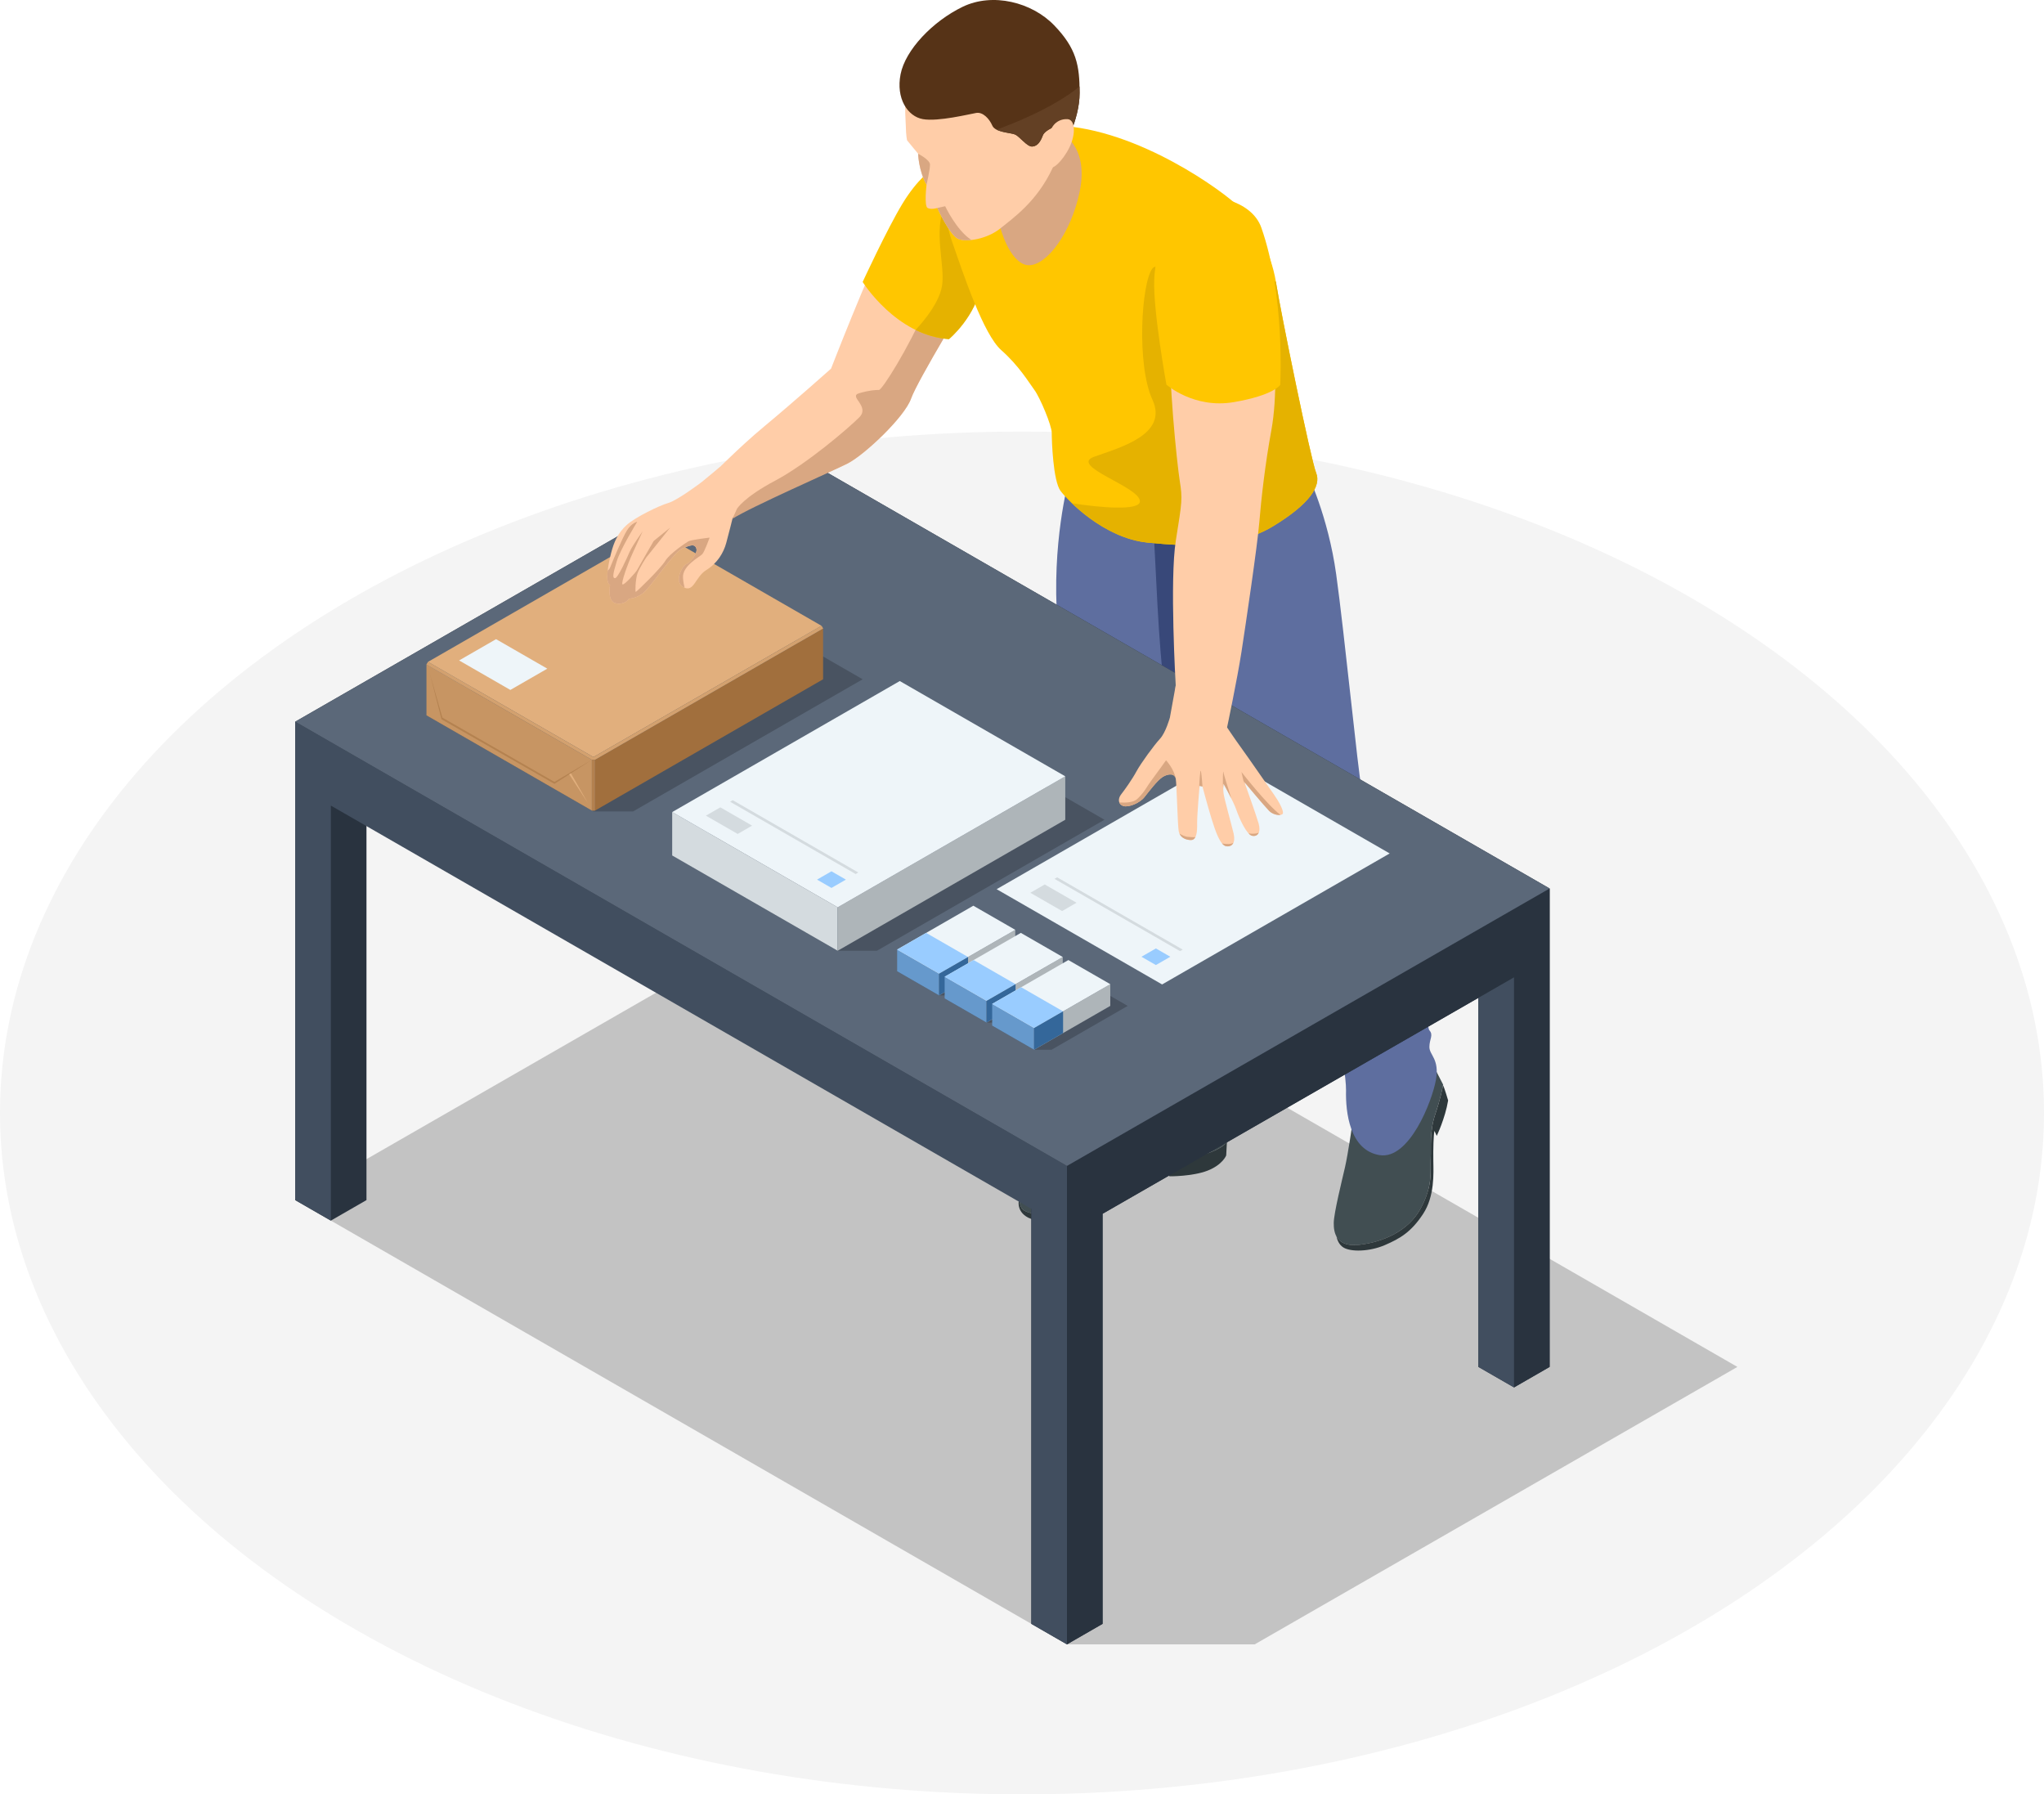 <svg width="180" height="158" viewBox="0 0 180 158" fill="none" xmlns="http://www.w3.org/2000/svg">
<ellipse cx="90" cy="98" rx="90" ry="60" fill="#F4F4F4"/>
<g style="mix-blend-mode:multiply" opacity="0.2">
<path d="M85.041 81.243L76.768 85.998L68.505 81.243L26 105.673L93.959 144.791H110.494L153 120.361L85.041 81.243Z" fill="black"/>
</g>
<path d="M97.715 98.167C97.715 98.167 95.613 99.581 94.292 100.279C92.972 100.978 90.935 102.944 90.283 103.757C89.631 104.569 89.615 106.081 90.07 106.504C90.527 106.926 92.629 107.266 94.992 106.795C97.356 106.324 98.529 105.397 99.458 104.569C100.386 103.741 101.479 102.733 102.571 102.505C103.663 102.278 107.542 101.563 108.048 100.506C108.048 100.506 108.259 97.598 107.884 96.672C107.51 95.745 97.714 98.166 97.714 98.166L97.715 98.167Z" fill="#414E52"/>
<path d="M102.572 102.505C101.48 102.733 100.388 103.741 99.459 104.569C98.53 105.398 97.357 106.324 94.993 106.795C92.63 107.266 90.528 106.925 90.072 106.503C89.881 106.328 89.775 105.963 89.76 105.539L89.757 105.545C89.757 105.545 89.388 106.617 90.544 107.219C91.701 107.82 95.45 107.528 97.112 106.779C98.774 106.032 99.474 104.879 100.111 104.358C100.746 103.839 101.773 103.042 102.425 103.01L102.995 103.578C102.995 103.578 105.032 103.595 106.353 103.075C107.673 102.555 107.982 101.743 107.982 101.743L108.048 100.507C107.543 101.563 103.664 102.279 102.572 102.506V102.505Z" fill="#2E383B"/>
<path d="M119.099 98.932C119.099 98.932 118.708 101.629 118.447 102.766C118.186 103.903 117.47 106.779 117.453 107.673C117.437 108.567 117.681 109.851 119.735 109.607C121.788 109.364 124.021 108.421 125.113 106.406C126.205 104.392 125.945 103.091 125.994 102.019C126.043 100.947 125.879 99.63 126.401 98.086C126.923 96.542 127.085 95.503 127.085 95.503C127.085 95.503 126.368 94.122 126.123 93.634C125.879 93.146 119.098 98.932 119.098 98.932H119.099Z" fill="#414E52"/>
<path d="M127.085 95.584C127.085 95.584 127.076 95.579 127.073 95.576C127.026 95.837 126.842 96.778 126.401 98.085C125.879 99.629 126.042 100.946 125.994 102.018C125.945 103.09 126.206 104.391 125.113 106.405C124.021 108.42 121.788 109.363 119.735 109.606C118.546 109.747 117.965 109.375 117.688 108.864C117.759 109.183 117.92 109.598 118.285 109.833C118.936 110.256 120.599 110.218 121.952 109.636C123.304 109.053 124.267 108.484 125.31 106.908C126.353 105.332 126.239 103.301 126.223 102.228C126.207 101.156 126.24 99.936 126.321 99.579L126.524 100.018C126.524 100.018 127.265 98.475 127.526 96.898C127.526 96.898 127.2 95.778 127.086 95.582L127.085 95.584Z" fill="#2E383B"/>
<path d="M125.876 92.198C125.876 91.484 126.257 91.152 125.876 90.723C125.494 90.295 125.542 81.685 125.161 78.546C124.779 75.406 120.103 70.031 119.864 69.123C119.626 68.214 118.385 55.712 117.669 50.575C116.954 45.438 115.14 41.728 115.14 41.728L102.162 46.818C102.019 52.574 109.033 71.737 109.954 72.743C110.875 73.749 113.57 76.945 114.988 80.068C116.658 83.748 118.582 94.054 118.535 96.004C118.487 97.954 118.864 101.285 121.488 101.712C124.112 102.141 126.116 96.956 126.449 95.1C126.784 93.246 125.877 92.911 125.877 92.198H125.876Z" fill="#5E6E9F"/>
<path d="M94.098 42.345C94.098 42.345 92.584 47.863 93.126 54.855C93.668 61.848 96.674 71.315 97.486 75.262C98.296 79.21 99.012 91.483 99.059 93.244C99.108 95.004 98.439 95.384 98.773 95.765C99.107 96.146 96.34 98.334 96.817 98.762C97.294 99.19 100.515 101.807 103.867 100.426C107.219 99.047 108.956 97.858 108.612 96.954C108.268 96.05 107.253 95.004 107.617 94.576C107.982 94.149 107.872 93.34 107.617 92.673C107.362 92.007 108.294 80.542 108.115 78.64C107.935 76.737 105.632 66.371 105.621 64.157C105.609 61.943 105.266 45.034 105.266 45.034L94.097 42.345H94.098Z" fill="#5E6E9F"/>
<path d="M102.033 100.821C102.629 100.801 103.246 100.683 103.869 100.427C107.22 99.047 108.957 97.858 108.614 96.954C108.27 96.05 107.254 95.004 107.618 94.576C107.984 94.149 107.874 93.34 107.618 92.674C107.363 92.007 108.296 80.542 108.116 78.64C107.936 76.737 105.634 66.371 105.622 64.157C105.61 61.943 105.267 45.034 105.267 45.034L101.566 44.143C101.497 44.505 101.469 44.896 101.499 45.322C101.797 49.477 101.967 56.894 102.605 61.006C103.243 65.117 103.598 69.315 103.327 70.077C103.058 70.839 103.409 71.859 104.728 73.174C106.046 74.487 106.006 78.046 105.892 82.581C105.777 87.118 106.006 92.882 106.474 94.323C106.942 95.765 106.602 95.807 104.462 96.744C102.323 97.68 106.856 96.909 106.856 97.927C106.856 98.652 103.79 100.068 102.032 100.82L102.033 100.821Z" fill="#384879"/>
<path d="M68.505 39.116L136.464 78.234V120.361L133.328 122.167L130.191 120.361V87.863L97.096 106.877V142.985L93.959 144.791L90.823 142.985V104.47L32.273 70.768V105.673L29.136 107.479L26 105.673V63.546L68.505 39.116Z" fill="#29333F"/>
<path d="M133.328 122.167V86.058L97.095 106.877V142.985L93.959 144.791V102.664L136.464 78.234V120.361L133.328 122.167Z" fill="#29333F"/>
<path d="M29.136 107.479V70.935L90.823 106.441V142.985L93.959 144.791V102.664L26 63.546V105.673L29.136 107.479Z" fill="#414E5F"/>
<path d="M68.505 39.116L136.464 78.234L93.959 102.664L26 63.546L68.505 39.116Z" fill="#5B6879"/>
<path d="M133.328 122.166L130.19 120.361V87.863L133.328 86.057V122.166Z" fill="#414E5F"/>
<path d="M63.021 44.719C62.483 44.334 61.558 42.685 62.349 42.074C63.139 41.464 64.799 39.625 67.365 37.493C69.931 35.361 73.183 32.462 73.183 32.462C73.183 32.462 76.518 23.876 77.973 21.155C79.426 18.434 82.259 14.137 82.259 14.137L87.581 21.155L85.542 25.709C85.542 25.709 80.784 33.495 80.218 35.111C79.652 36.726 76.133 40.052 74.637 40.82C73.14 41.588 65.476 44.581 64.87 45.351C64.266 46.12 63.021 44.721 63.021 44.721V44.719Z" fill="#FFCDA8"/>
<path d="M84.539 17.113C84.441 17.168 84.344 17.225 84.246 17.286C80.796 19.42 82.762 24.191 81.39 27.403C80.017 30.615 77.688 34.338 77.403 34.338C77.118 34.338 76.662 34.338 75.664 34.623C74.666 34.907 76.662 35.76 75.664 36.754C74.666 37.749 71.045 40.847 68.251 42.331C65.456 43.814 64.897 44.809 64.897 44.809L64.503 45.682C66.076 44.659 73.284 41.508 74.652 40.806C76.149 40.038 79.667 36.713 80.233 35.097C80.8 33.482 85.557 25.695 85.557 25.695L87.596 21.143L84.541 17.114L84.539 17.113Z" fill="#D9A782"/>
<path d="M82.076 14.907C82.076 14.907 80.817 15.716 79.465 17.947C78.113 20.178 75.968 24.827 75.968 24.827C75.968 24.827 78.905 29.544 83.568 29.859C83.568 29.859 85.946 27.895 86.46 24.921C86.973 21.945 82.077 14.907 82.077 14.907H82.076Z" fill="#FFC600"/>
<path d="M83.232 18.157C82.151 20.226 83.242 23.339 82.961 25.152C82.681 26.964 80.63 29.045 80.627 29.048C81.505 29.478 82.49 29.786 83.567 29.859C83.567 29.859 85.945 27.895 86.458 24.921C86.762 23.156 85.166 19.965 83.814 17.658C83.559 17.755 83.358 17.915 83.231 18.158L83.232 18.157Z" fill="#E5B200"/>
<path d="M83.376 14.389C83.376 14.389 82.736 18.07 83.803 21.156C84.87 24.242 86.612 29.453 88.176 30.834C89.74 32.217 90.596 33.667 91.094 34.34C91.592 35.014 92.62 37.475 92.62 38.112C92.62 38.75 92.727 42.352 93.402 43.238C94.078 44.125 97.241 47.385 101.046 47.775C104.849 48.165 108.937 48.272 112.137 46.322C115.336 44.373 116.367 42.779 115.905 41.644C115.443 40.51 112.806 27.61 112.364 24.845C111.922 22.081 110.403 19.557 109.136 18.249C107.87 16.942 100.248 11.343 93.127 11.06C86.006 10.774 83.375 14.389 83.375 14.389H83.376Z" fill="#FFC600"/>
<path d="M101.487 23.638C100.511 24.894 100.069 32.117 101.487 35.195C102.904 38.272 98.62 39.403 96.352 40.219C94.084 41.036 100.384 42.858 100.384 44.142C100.384 45.017 96.784 44.687 94.393 44.311C95.755 45.619 98.223 47.486 101.044 47.775C104.847 48.164 108.935 48.271 112.135 46.322C115.335 44.372 116.365 42.778 115.903 41.644C115.441 40.509 112.804 27.609 112.362 24.844C112.359 24.829 112.356 24.813 112.354 24.796C108.021 23.89 102.106 22.84 101.486 23.638H101.487Z" fill="#E5B200"/>
<path d="M93.255 11.589C93.255 11.589 95.966 12.674 95.073 16.909C94.317 20.497 92.216 23.355 90.603 23.354C89.337 23.354 88.032 21.155 87.601 17.595C87.17 14.034 93.255 11.588 93.255 11.588V11.589Z" fill="#D9A782"/>
<path d="M80.854 13.54C80.854 13.54 80.881 14.984 81.592 16.275C81.592 16.275 81.37 18.149 81.689 18.316C82.01 18.482 82.539 18.316 82.539 18.316C82.539 18.316 83.64 20.717 84.378 21.037C85.116 21.356 86.954 21.037 88.082 20.121C89.209 19.205 91.312 17.76 92.69 14.804C94.068 11.848 94.946 9.529 94.793 6.905C94.639 4.281 92.023 1.102 89.098 0.74C86.174 0.38 83.389 1.643 81.342 4.363C79.296 7.084 79.754 10.152 79.768 11.068C79.782 11.984 79.88 12.359 79.88 12.359L80.854 13.54Z" fill="#FFCDA8"/>
<path d="M80.855 13.54C80.855 13.54 80.882 14.983 81.593 16.275C81.593 16.275 81.9 14.928 81.9 14.498C81.9 14.067 80.855 13.54 80.855 13.54Z" fill="#D9A782"/>
<path d="M83.235 18.157L82.539 18.315C82.539 18.315 83.639 20.716 84.377 21.036C84.648 21.153 85.067 21.183 85.543 21.131C84.214 20.264 83.235 18.157 83.235 18.157Z" fill="#D9A782"/>
<path d="M93.129 11.06C93.129 11.06 92.026 11.415 91.831 11.933C91.636 12.45 91.377 12.871 90.906 12.903C90.436 12.935 89.787 11.997 89.365 11.835C88.943 11.674 87.646 11.657 87.386 11.06C87.127 10.461 86.558 9.846 85.974 9.944C85.39 10.042 82.617 10.729 81.271 10.49C79.924 10.252 78.886 8.668 79.308 6.533C79.729 4.398 82.131 1.876 84.775 0.598C87.418 -0.679 90.874 0.194 92.835 2.231C94.798 4.269 95.074 5.756 95.074 8.183C95.074 10.609 93.614 13.066 93.614 13.066L93.128 11.062L93.129 11.06Z" fill="#563317"/>
<path d="M93.129 11.06L93.615 13.064C93.615 13.064 95.075 10.606 95.075 8.181C95.075 7.984 95.072 7.795 95.068 7.61C92.768 9.507 89.087 10.938 87.759 11.415C88.254 11.674 89.052 11.715 89.365 11.835C89.787 11.997 90.436 12.934 90.906 12.903C91.377 12.87 91.636 12.45 91.831 11.933C92.025 11.415 93.129 11.06 93.129 11.06Z" fill="#634024"/>
<path d="M92.399 12.062C92.513 10.833 93.372 10.445 94.02 10.493C94.67 10.541 94.767 11.755 94.182 12.967C93.598 14.179 92.495 15.231 92.398 14.535C92.3 13.839 92.398 12.061 92.398 12.061L92.399 12.062Z" fill="#FFCDA8"/>
<g style="mix-blend-mode:multiply" opacity="0.2">
<path d="M57.778 51.349H61.262L75.968 59.813L55.743 71.454H52.259L37.555 62.99L57.778 51.349Z" fill="black"/>
</g>
<path d="M37.69 58.28L57.778 46.718L72.346 55.104L52.259 66.666L37.69 58.28Z" fill="#E1AF7D"/>
<path d="M52.397 66.902L72.484 55.339V59.813L52.397 71.376V66.902Z" fill="#A16F3D"/>
<path d="M52.123 66.902V71.376L37.555 62.99V58.516L52.123 66.902Z" fill="#C79563"/>
<path d="M37.691 58.28L52.259 66.666L72.347 55.104L72.484 55.339L52.396 66.902H52.123L37.555 58.516L37.691 58.28Z" fill="#C79563"/>
<path opacity="0.5" d="M37.691 58.28L52.259 66.666L72.347 55.104L72.484 55.339L52.396 66.902H52.123L37.555 58.516L37.691 58.28Z" fill="#E1AF7D"/>
<path d="M52.396 66.902H52.123V71.375H52.396V66.902Z" fill="#C79563"/>
<path opacity="0.5" d="M52.396 66.902H52.123V71.375H52.396V66.902Z" fill="#A16F3D"/>
<g style="mix-blend-mode:multiply" opacity="0.5">
<path d="M52.123 66.902L48.826 68.849L38.956 63.186L37.847 59.287L38.879 63.336L48.825 69.022L52.123 66.902Z" fill="#A16F3D"/>
</g>
<path d="M50.276 68.089L51.769 70.701L50.127 68.185L50.276 68.089Z" fill="#E1AF7D"/>
<path d="M40.43 58.154L44.943 60.752L48.198 58.878L43.684 56.28L40.43 58.154Z" fill="#EEF5F9"/>
<path d="M61.784 42.454C61.784 42.454 59.678 44.05 58.851 44.289C58.025 44.528 55.931 45.551 55.183 46.232C54.435 46.913 54.067 47.701 53.811 48.715C53.555 49.728 53.253 51.299 53.726 51.512C53.726 51.512 53.439 52.977 54.245 53.131C55.051 53.284 55.385 52.722 55.385 52.722C55.385 52.722 56.175 52.693 56.81 52.068C57.444 51.443 59.412 48.571 60.063 48.306C60.714 48.041 61.177 47.831 61.324 48.297C61.472 48.762 60.656 49.664 60.438 49.678C60.22 49.692 59.248 51.165 60.179 51.696C61.11 52.226 61.21 50.805 62.199 50.194C63.189 49.584 63.72 48.657 63.949 47.829C64.178 47.002 64.535 45.546 64.535 45.546L64.371 44.608L63.408 41.112L61.784 42.454Z" fill="#FFCDA8"/>
<path d="M60.619 47.667C60.384 47.804 58.978 48.736 58.58 49.396C58.182 50.057 56.05 52.127 55.988 52.118C55.924 52.109 55.958 50.999 56.141 50.487C56.323 49.975 56.903 49.099 56.903 49.099L59.009 46.467L57.569 47.63C57.569 47.63 56.186 50.024 56.095 50.204C56.005 50.383 54.947 51.581 54.815 51.454C54.682 51.328 55.268 49.676 55.711 48.711C56.154 47.746 56.595 46.78 56.595 46.78C56.595 46.78 55.676 48.062 55.449 48.587C55.222 49.112 54.421 50.904 54.163 50.91C53.904 50.915 53.987 50.498 54.318 49.409C54.65 48.321 56.116 45.94 56.116 45.94C56.116 45.94 55.604 46.059 55.208 46.712C54.811 47.365 54.054 49.157 53.748 49.927C53.683 50.088 53.602 50.182 53.514 50.233C53.44 50.858 53.464 51.394 53.725 51.511C53.725 51.511 53.438 52.977 54.244 53.13C55.05 53.283 55.384 52.721 55.384 52.721C55.384 52.721 56.174 52.692 56.809 52.067C57.443 51.442 59.411 48.569 60.062 48.305C60.713 48.04 61.176 47.83 61.323 48.295C61.471 48.761 60.655 49.663 60.437 49.677C60.219 49.691 59.247 51.164 60.178 51.694C60.216 51.717 60.252 51.73 60.288 51.746C60.227 51.519 60.173 51.233 60.147 50.878C60.069 49.794 61.643 49.037 61.852 48.788C62.059 48.54 62.493 47.338 62.493 47.338C62.493 47.338 60.853 47.528 60.617 47.665L60.619 47.667Z" fill="#D9A782"/>
<g style="mix-blend-mode:multiply" opacity="0.2">
<path d="M87.249 81.663H85.715L79.006 85.525L82.696 87.65H84.23L90.939 83.788L87.249 81.663Z" fill="black"/>
</g>
<path d="M82.696 87.649L89.406 83.788V81.875L82.696 85.737V87.649Z" fill="#AEB5B9"/>
<path d="M82.696 87.649V85.737L79.006 83.613V85.525L82.696 87.649Z" fill="#6699CC"/>
<path d="M82.696 85.737L89.406 81.875L85.715 79.751L79.006 83.613L82.696 85.737Z" fill="#EEF5F9"/>
<path d="M82.696 85.737L85.249 84.268L81.558 82.144L79.006 83.613L82.696 85.737Z" fill="#99CCFF"/>
<path d="M82.696 87.649L85.249 86.18V84.268L82.696 85.737V87.649Z" fill="#34679A"/>
<g style="mix-blend-mode:multiply" opacity="0.2">
<path d="M91.433 84.056H89.898L83.189 87.918L86.879 90.042H88.414L95.123 86.18L91.433 84.056Z" fill="black"/>
</g>
<path d="M86.88 90.042L93.589 86.18V84.268L86.88 88.13V90.042Z" fill="#AEB5B9"/>
<path d="M86.879 90.041V88.13L83.189 86.005V87.918L86.879 90.041Z" fill="#6699CC"/>
<path d="M86.879 88.13L93.588 84.268L89.898 82.144L83.189 86.005L86.879 88.13Z" fill="#EEF5F9"/>
<path d="M86.879 88.13L89.431 86.66L85.742 84.537L83.189 86.005L86.879 88.13Z" fill="#99CCFF"/>
<path d="M86.88 90.041L89.432 88.573V86.66L86.88 88.13V90.041Z" fill="#34679A"/>
<g style="mix-blend-mode:multiply" opacity="0.2">
<path d="M95.618 86.448H94.083L87.374 90.311L91.065 92.435H92.6L99.308 88.573L95.618 86.448Z" fill="black"/>
</g>
<path d="M91.065 92.434L97.774 88.573V86.66L91.065 90.523V92.434Z" fill="#AEB5B9"/>
<path d="M91.065 92.434V90.523L87.374 88.398V90.311L91.065 92.434Z" fill="#6699CC"/>
<path d="M91.065 90.523L97.774 86.66L94.083 84.537L87.374 88.398L91.065 90.523Z" fill="#EEF5F9"/>
<path d="M91.065 90.523L93.617 89.053L89.926 86.929L87.374 88.398L91.065 90.523Z" fill="#99CCFF"/>
<path d="M91.065 92.434L93.618 90.966V89.053L91.065 90.523V92.434Z" fill="#34679A"/>
<g style="mix-blend-mode:multiply" opacity="0.2">
<path d="M79.237 63.793H82.689L97.263 72.181L77.221 83.718H73.769L59.195 75.329L79.237 63.793Z" fill="black"/>
</g>
<path d="M59.195 75.33L73.769 83.718V79.894L59.195 71.505V75.33Z" fill="#D4DBDF"/>
<path d="M73.769 79.893V83.718L93.81 72.181V68.357L73.769 79.893Z" fill="#AEB5B9"/>
<path d="M59.195 71.505L73.769 79.894L93.81 68.357L79.237 59.968L59.195 71.505Z" fill="#EEF5F9"/>
<path d="M75.584 76.825L75.35 76.96L64.293 70.596L64.527 70.46L75.584 76.825Z" fill="#D4DBDF"/>
<path d="M64.962 73.432L62.164 71.821L63.435 71.089L66.233 72.7L64.962 73.432Z" fill="#D4DBDF"/>
<path d="M73.221 78.185L71.95 77.453L73.221 76.722L74.492 77.453L73.221 78.185Z" fill="#99CCFF"/>
<path d="M87.766 78.296L102.338 86.684L122.38 75.149L107.807 66.76L87.766 78.296Z" fill="#EEF5F9"/>
<path d="M104.153 83.616L103.919 83.751L92.861 77.386L93.096 77.252L104.153 83.616Z" fill="#D4DBDF"/>
<path d="M93.532 80.222L90.733 78.612L92.004 77.881L94.802 79.49L93.532 80.222Z" fill="#D4DBDF"/>
<path d="M101.79 84.976L100.52 84.245L101.79 83.513L103.061 84.245L101.79 84.976Z" fill="#99CCFF"/>
<path d="M103.02 63.199C103.02 63.199 102.657 64.51 102.147 65.058C101.638 65.607 100.47 67.2 100.081 67.921C99.691 68.644 99.02 69.58 98.725 69.955C98.43 70.33 98.457 70.824 98.926 70.972C99.396 71.119 100.371 70.705 100.776 70.196C101.181 69.688 101.919 68.698 102.403 68.403C102.886 68.109 103.463 68.082 103.543 68.591C103.623 69.099 103.704 72.645 103.798 73.18C103.893 73.716 104.349 73.957 104.872 73.97C105.396 73.984 105.436 73.18 105.423 72.498C105.41 71.816 105.638 69.194 105.638 69.194L105.893 69.261C105.893 69.261 106.35 70.987 106.698 72.111C107.048 73.235 107.463 74.452 108.001 74.519C108.538 74.585 108.819 74.184 108.632 73.381C108.443 72.578 107.8 70.304 107.746 69.835C107.692 69.367 107.746 69.005 107.746 69.005C107.746 69.005 108.605 70.531 108.874 71.306C109.142 72.083 109.78 73.495 110.27 73.594C110.759 73.695 111.062 73.287 110.834 72.497C110.605 71.708 109.585 68.861 109.585 68.861C109.585 68.861 111.356 70.986 111.766 71.4C112.175 71.815 112.941 71.868 112.98 71.601C113.02 71.333 112.638 70.598 112.202 69.982C111.766 69.367 109.881 66.636 109.276 65.808C108.672 64.978 107.908 63.827 107.908 63.827L108.028 61.205L103.539 60.341L103.021 63.199H103.02Z" fill="#FFCDA8"/>
<path d="M110.266 73.595C110.538 73.651 110.752 73.55 110.85 73.314C110.604 73.435 110.237 73.428 109.953 73.385C110.06 73.498 110.167 73.575 110.267 73.595H110.266Z" fill="#D9A782"/>
<path d="M107.744 68.002C107.69 67.655 107.664 69.005 107.72 69.394V69.395C107.721 69.16 107.744 69.005 107.744 69.005C107.744 69.005 108.101 69.639 108.426 70.298C108.115 69.221 107.797 68.35 107.744 68.002Z" fill="#D9A782"/>
<path d="M98.568 70.652C98.621 70.795 98.735 70.913 98.926 70.973C99.396 71.12 100.371 70.706 100.776 70.197C101.181 69.689 101.919 68.699 102.403 68.404C102.876 68.117 103.439 68.086 103.537 68.564C103.392 67.702 102.684 66.946 102.684 66.946C102.684 66.946 101.798 68.19 101.382 68.739C100.966 69.288 100.845 69.675 100.174 70.331C99.828 70.669 99.147 70.7 98.568 70.653V70.652Z" fill="#D9A782"/>
<path d="M105.757 67.908C105.689 67.587 105.609 69.126 105.609 69.126C105.609 69.126 105.614 69.217 105.621 69.371C105.631 69.259 105.637 69.194 105.637 69.194L105.893 69.261C105.893 69.261 105.826 68.23 105.758 67.909L105.757 67.908Z" fill="#D9A782"/>
<path d="M112.765 71.756C111.572 70.863 109.326 67.976 109.326 67.976L109.499 68.738L109.658 69.077C109.609 68.943 109.581 68.862 109.581 68.862C109.581 68.862 111.352 70.986 111.762 71.401C112.045 71.688 112.499 71.802 112.765 71.755V71.756Z" fill="#D9A782"/>
<path d="M108.612 74.211C108.396 74.353 107.991 74.334 107.617 74.271C107.737 74.413 107.864 74.501 107.998 74.518C108.293 74.554 108.506 74.445 108.612 74.211Z" fill="#D9A782"/>
<path d="M103.867 73.401C104.034 73.781 104.427 73.959 104.871 73.97C105.058 73.974 105.183 73.873 105.266 73.712C105.076 73.737 104.846 73.696 104.629 73.688C104.379 73.681 104.083 73.533 103.867 73.401Z" fill="#D9A782"/>
<path d="M104.802 65.578C104.802 65.578 102.626 64.459 103.034 63.392C103.442 62.324 103.537 60.342 103.537 60.342C103.537 60.342 102.992 51.039 103.549 47.582C104.105 44.126 104.139 43.917 103.893 42.346C103.646 40.774 102.854 33.206 103.072 29.565C103.29 25.925 103.29 23.356 103.29 23.356L110.531 22.518C110.531 22.518 112.419 23.789 112.363 26.382C112.308 28.974 112.237 31.16 112.237 31.16C112.237 31.16 112.515 34.853 111.961 37.871C111.406 40.889 111.068 43.923 110.896 46.008C110.724 48.092 109.705 54.95 109.329 57.393C108.95 59.836 108.059 64.055 108.059 64.055C108.059 64.055 106.877 65.577 104.804 65.577L104.802 65.578Z" fill="#FFCDA8"/>
<path d="M102.717 33.867C102.717 33.867 105.131 36.013 108.655 35.408C112.18 34.804 112.74 33.894 112.74 33.894C112.74 33.894 113.181 25.999 111.074 20.04C110.205 17.584 106.501 16.943 104.802 17.471C103.103 18.001 101.747 21.898 101.644 24.643C101.542 27.388 102.717 33.866 102.717 33.866V33.867Z" fill="#FFC600"/>
</svg>
